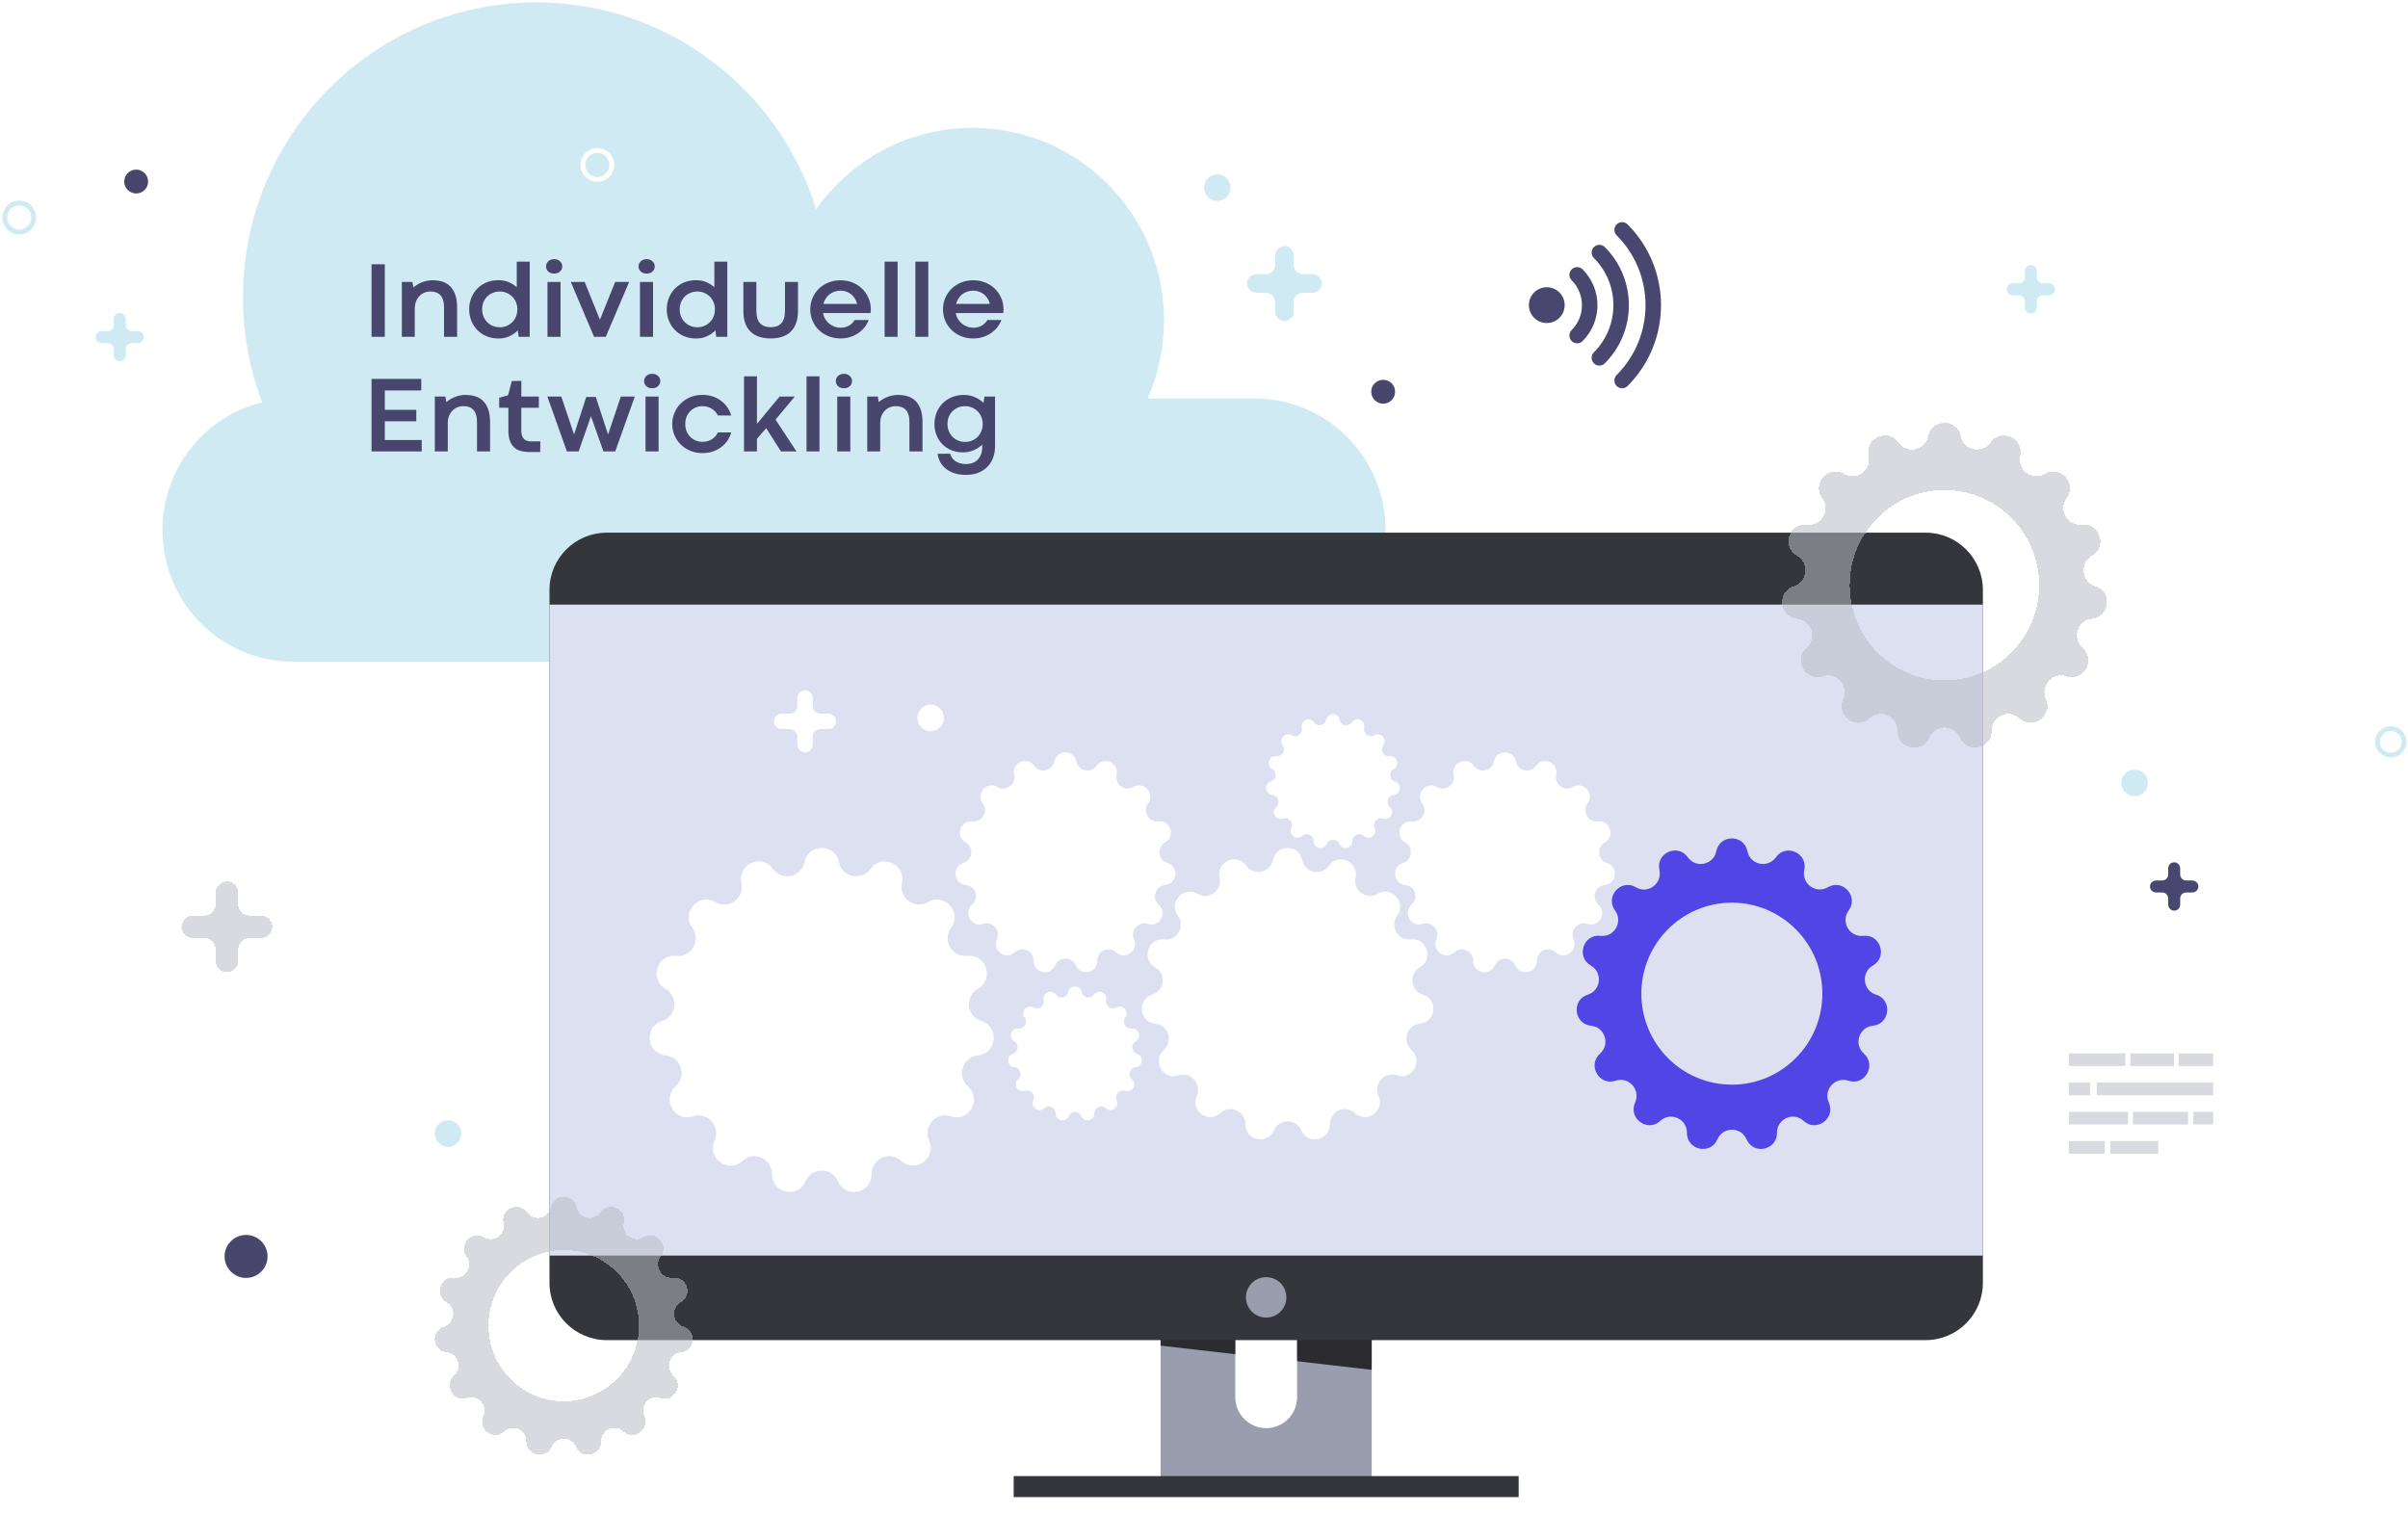<svg width="504" height="317" viewBox="0 0 504 317" fill="none" xmlns="http://www.w3.org/2000/svg">
<path d="M338.365 80.793C337.735 80.162 337.735 79.132 338.365 78.502C346.425 70.442 346.425 57.322 338.365 49.263C337.735 48.633 337.735 47.602 338.365 46.972C338.995 46.343 340.025 46.343 340.655 46.972C349.985 56.303 349.985 71.472 340.655 80.802C340.025 81.433 338.995 81.433 338.365 80.802V80.793Z" fill="#49466F"/>
<path d="M333.605 76.043C332.975 75.412 332.975 74.382 333.605 73.752C339.045 68.312 339.045 59.453 333.605 54.013C332.975 53.383 332.975 52.352 333.605 51.722C334.235 51.093 335.265 51.093 335.895 51.722C342.605 58.432 342.605 69.343 335.895 76.052C335.265 76.683 334.235 76.683 333.605 76.052V76.043Z" fill="#49466F"/>
<path d="M328.955 71.383C328.325 70.753 328.325 69.723 328.955 69.093C331.825 66.223 331.825 61.543 328.955 58.673C328.325 58.043 328.325 57.013 328.955 56.383C329.585 55.753 330.615 55.753 331.245 56.383C335.385 60.523 335.385 67.253 331.245 71.393C330.615 72.023 329.585 72.023 328.955 71.393V71.383Z" fill="#49466F"/>
<path d="M326.395 66.522C324.935 67.982 322.555 67.982 321.095 66.522C319.635 65.062 319.635 62.682 321.095 61.222C322.555 59.762 324.935 59.762 326.395 61.222C327.855 62.682 327.855 65.062 326.395 66.522Z" fill="#49466F"/>
<path d="M458.805 184.305H457.565C456.875 184.305 456.315 183.745 456.315 183.055V181.815C456.315 181.205 455.905 180.645 455.315 180.525C454.515 180.365 453.805 180.985 453.805 181.755V183.055C453.805 183.745 453.245 184.305 452.555 184.305H451.315C450.705 184.305 450.145 184.715 450.025 185.305C449.865 186.105 450.485 186.815 451.255 186.815H452.555C453.245 186.815 453.805 187.375 453.805 188.065V189.305C453.805 189.915 454.215 190.475 454.805 190.595C455.605 190.755 456.315 190.135 456.315 189.365V188.065C456.315 187.375 456.875 186.815 457.565 186.815H458.865C459.635 186.815 460.255 186.105 460.095 185.305C459.975 184.705 459.415 184.305 458.805 184.305Z" fill="#49466F"/>
<g filter="url(#filter0_bd_509_201)">
<path d="M54.531 187.644H52.203C50.907 187.644 49.856 186.593 49.856 185.297V182.969C49.856 181.824 49.086 180.773 47.979 180.548C46.477 180.247 45.144 181.411 45.144 182.857V185.297C45.144 186.593 44.093 187.644 42.797 187.644H40.469C39.324 187.644 38.273 188.414 38.048 189.521C37.747 191.023 38.911 192.356 40.357 192.356H42.797C44.093 192.356 45.144 193.407 45.144 194.703V197.031C45.144 198.176 45.914 199.227 47.021 199.452C48.523 199.753 49.856 198.589 49.856 197.143V194.703C49.856 193.407 50.907 192.356 52.203 192.356H54.643C56.089 192.356 57.253 191.023 56.952 189.521C56.727 188.395 55.676 187.644 54.531 187.644Z" fill="#B9BBC6" fill-opacity="0.54" shape-rendering="crispEdges"/>
</g>
<path d="M500.4 158.06C501.935 158.06 503.18 156.815 503.18 155.28C503.18 153.745 501.935 152.5 500.4 152.5C498.865 152.5 497.62 153.745 497.62 155.28C497.62 156.815 498.865 158.06 500.4 158.06Z" stroke="#CFEAF2" stroke-miterlimit="10"/>
<path d="M446.78 166.66C448.315 166.66 449.56 165.415 449.56 163.88C449.56 162.345 448.315 161.1 446.78 161.1C445.245 161.1 444 162.345 444 163.88C444 165.415 445.245 166.66 446.78 166.66Z" fill="#CFEAF2"/>
<path d="M54.869 84.212C52.276 77.386 50.85 69.981 50.85 62.234C50.844 28.133 78.329 0.5 112.243 0.5C139.749 0.5 163.032 18.694 170.835 43.788C178.105 33.488 190.042 26.761 203.547 26.761C225.69 26.761 243.637 44.808 243.637 67.069C243.637 72.887 242.404 78.41 240.188 83.419H262.604C277.734 83.419 290 95.743 290 110.967C290 126.192 277.729 138.5 262.604 138.5H61.386C46.261 138.5 34 126.166 34 110.967C34 98.018 42.88 87.15 54.869 84.207V84.212Z" fill="#CFEAF2"/>
<g filter="url(#filter1_bd_509_201)">
<path d="M444.844 216.5H433V219.147H444.844V216.5Z" fill="#B9BBC6" fill-opacity="0.54"/>
<path d="M455.021 216.5H445.899V219.147H455.021V216.5Z" fill="#B9BBC6" fill-opacity="0.54"/>
<path d="M463.232 216.5H455.993V219.147H463.232V216.5Z" fill="#B9BBC6" fill-opacity="0.54"/>
<path d="M463.231 222.622H438.846V225.269H463.231V222.622Z" fill="#B9BBC6" fill-opacity="0.54"/>
<path d="M437.481 222.622H433V225.269H437.481V222.622Z" fill="#B9BBC6" fill-opacity="0.54"/>
<path d="M457.978 228.737H446.444V231.385H457.978V228.737Z" fill="#B9BBC6" fill-opacity="0.54"/>
<path d="M463.232 228.737H459.067V231.385H463.232V228.737Z" fill="#B9BBC6" fill-opacity="0.54"/>
<path d="M445.389 228.737H433V231.385H445.389V228.737Z" fill="#B9BBC6" fill-opacity="0.54"/>
<path d="M451.732 234.853H441.687V237.5H451.732V234.853Z" fill="#B9BBC6" fill-opacity="0.54"/>
<path d="M440.556 234.853H433V237.5H440.556V234.853Z" fill="#B9BBC6" fill-opacity="0.54"/>
</g>
<path d="M274.64 57.39H272.71C271.64 57.39 270.78 56.52 270.78 55.46V53.53C270.78 52.59 270.15 51.72 269.23 51.54C267.99 51.29 266.89 52.25 266.89 53.45V55.46C266.89 56.53 266.02 57.39 264.96 57.39H263.03C262.09 57.39 261.22 58.02 261.04 58.94C260.79 60.18 261.75 61.28 262.95 61.28H264.96C266.03 61.28 266.89 62.15 266.89 63.21V65.14C266.89 66.08 267.52 66.95 268.44 67.13C269.68 67.38 270.78 66.42 270.78 65.22V63.21C270.78 62.14 271.65 61.28 272.71 61.28H274.72C275.92 61.28 276.87 60.18 276.63 58.94C276.45 58.02 275.58 57.39 274.64 57.39Z" fill="#CFEAF2"/>
<path d="M125.03 37.56C126.703 37.56 128.06 36.203 128.06 34.53C128.06 32.857 126.703 31.5 125.03 31.5C123.357 31.5 122 32.857 122 34.53C122 36.203 123.357 37.56 125.03 37.56Z" stroke="white" stroke-miterlimit="10"/>
<path d="M4.03 48.56C5.703 48.56 7.06 47.203 7.06 45.53C7.06 43.857 5.703 42.5 4.03 42.5C2.357 42.5 1 43.857 1 45.53C1 47.203 2.357 48.56 4.03 48.56Z" stroke="#CFEAF2" stroke-miterlimit="10"/>
<path d="M283.06 157.47C283.06 155.797 281.703 154.44 280.03 154.44C278.357 154.44 277 155.797 277 157.47C277 159.143 278.357 160.5 280.03 160.5C281.703 160.5 283.06 159.143 283.06 157.47Z" stroke="#CFEAF2" stroke-miterlimit="10"/>
<path d="M257.56 39.28C257.56 40.82 256.31 42.06 254.78 42.06C253.25 42.06 252 40.81 252 39.28C252 37.75 253.25 36.5 254.78 36.5C256.31 36.5 257.56 37.75 257.56 39.28Z" fill="#CFEAF2"/>
<path d="M96.56 237.28C96.56 238.82 95.31 240.06 93.78 240.06C92.25 240.06 91 238.81 91 237.28C91 235.75 92.25 234.5 93.78 234.5C95.31 234.5 96.56 235.75 96.56 237.28Z" fill="#CFEAF2"/>
<path d="M56 263C56 265.493 53.977 267.5 51.5 267.5C49.023 267.5 47 265.477 47 263C47 260.523 49.023 258.5 51.5 258.5C53.977 258.5 56 260.523 56 263Z" fill="#49466E"/>
<path d="M31 38C31 39.385 29.876 40.5 28.5 40.5C27.124 40.5 26 39.376 26 38C26 36.624 27.124 35.5 28.5 35.5C29.876 35.5 31 36.624 31 38Z" fill="#49466E"/>
<path d="M289.5 79.5C290.885 79.5 292 80.624 292 82C292 83.376 290.876 84.5 289.5 84.5C288.124 84.5 287 83.376 287 82C287 80.624 288.124 79.5 289.5 79.5Z" fill="#49466E"/>
<path d="M28.805 69.305H27.565C26.875 69.305 26.315 68.745 26.315 68.055V66.815C26.315 66.205 25.905 65.645 25.315 65.525C24.515 65.365 23.805 65.985 23.805 66.755V68.055C23.805 68.745 23.245 69.305 22.555 69.305H21.315C20.705 69.305 20.145 69.715 20.025 70.305C19.865 71.105 20.485 71.815 21.255 71.815H22.555C23.245 71.815 23.805 72.375 23.805 73.065V74.305C23.805 74.915 24.215 75.475 24.805 75.595C25.605 75.755 26.315 75.135 26.315 74.365V73.065C26.315 72.375 26.875 71.815 27.565 71.815H28.865C29.635 71.815 30.255 71.105 30.095 70.305C29.975 69.705 29.415 69.305 28.805 69.305Z" fill="#CFEAF2"/>
<path d="M428.805 59.305H427.565C426.875 59.305 426.315 58.745 426.315 58.055V56.815C426.315 56.205 425.905 55.645 425.315 55.525C424.515 55.365 423.805 55.985 423.805 56.755V58.055C423.805 58.745 423.245 59.305 422.555 59.305H421.315C420.705 59.305 420.145 59.715 420.025 60.305C419.865 61.105 420.485 61.815 421.255 61.815H422.555C423.245 61.815 423.805 62.375 423.805 63.065V64.305C423.805 64.915 424.215 65.475 424.805 65.595C425.605 65.755 426.315 65.135 426.315 64.365V63.065C426.315 62.375 426.875 61.815 427.565 61.815H428.865C429.635 61.815 430.255 61.105 430.095 60.305C429.975 59.705 429.415 59.305 428.805 59.305Z" fill="#CFEAF2"/>
<path d="M245.805 153.815L245.805 155.055C245.805 155.745 245.245 156.305 244.555 156.305L243.315 156.305C242.705 156.305 242.145 156.715 242.025 157.305C241.865 158.105 242.485 158.815 243.255 158.815L244.555 158.815C245.245 158.815 245.805 159.375 245.805 160.065L245.805 161.305C245.805 161.915 246.215 162.475 246.805 162.595C247.605 162.755 248.315 162.135 248.315 161.365L248.315 160.065C248.315 159.375 248.875 158.815 249.565 158.815L250.805 158.815C251.415 158.815 251.975 158.405 252.095 157.815C252.255 157.015 251.635 156.305 250.865 156.305L249.565 156.305C248.875 156.305 248.315 155.745 248.315 155.055L248.315 153.755C248.315 152.985 247.605 152.365 246.805 152.525C246.205 152.645 245.805 153.205 245.805 153.815Z" fill="#CFEAF2"/>
<path d="M287.1 276.89V309.33H242.92V276.89H258.55V292.48C258.55 296.04 261.45 298.95 265.01 298.95C268.57 298.95 271.48 296.04 271.48 292.48V276.89H287.1Z" fill="#9A9DAD"/>
<path d="M242.92 276.89H258.55V283.47L242.92 281.67V276.89Z" fill="#2C2C30"/>
<path d="M287.1 276.89V286.74L271.49 284.94V276.89H287.1Z" fill="#2C2C30"/>
<path d="M317.86 308.98H212.17V313.38H317.86V308.98Z" fill="#35363B"/>
<path d="M415.02 123.47V268.54C415.02 275.15 409.65 280.52 403.04 280.52H126.99C120.38 280.52 115.01 275.15 115.01 268.54V123.47C115.01 116.86 120.38 111.5 126.99 111.5H403.04C409.65 111.5 415.02 116.86 415.02 123.47Z" fill="#35363B"/>
<path d="M415.02 126.56H115.01V262.82H415.02V126.56Z" fill="#DDE0F0"/>
<path d="M269.24 271.57C269.24 273.91 267.35 275.8 265.01 275.8C262.67 275.8 260.78 273.91 260.78 271.57C260.78 269.23 262.67 267.34 265.01 267.34C267.35 267.34 269.24 269.23 269.24 271.57Z" fill="#9A9DAD"/>
<g filter="url(#filter2_b_509_201)">
<path d="M205.384 213.727C202.31 212.756 201.879 208.567 204.673 206.983C208.153 204.991 206.426 199.627 202.437 200.087C199.237 200.444 197.154 196.817 199.059 194.212C201.447 190.968 197.687 186.779 194.232 188.822C191.463 190.457 188.085 187.979 188.771 184.837C189.634 180.904 184.503 178.605 182.192 181.874C180.312 184.505 176.222 183.637 175.587 180.469C174.799 176.51 169.16 176.51 168.373 180.469C167.737 183.637 163.648 184.505 161.768 181.874C159.431 178.579 154.3 180.878 155.189 184.837C155.874 188.005 152.496 190.482 149.727 188.822C146.272 186.779 142.513 190.968 144.901 194.212C146.806 196.817 144.723 200.47 141.522 200.087C137.534 199.627 135.807 204.991 139.287 206.983C142.081 208.567 141.649 212.756 138.575 213.727C134.74 214.927 135.349 220.547 139.337 220.93C142.538 221.237 143.834 225.247 141.42 227.393C138.423 230.075 141.217 234.953 145.028 233.676C148.076 232.655 150.87 235.771 149.549 238.734C147.898 242.412 152.42 245.733 155.392 243C157.754 240.803 161.59 242.514 161.565 245.758C161.539 249.794 167.026 250.969 168.627 247.265C169.922 244.302 174.088 244.302 175.384 247.265C176.984 250.969 182.471 249.794 182.446 245.758C182.42 242.514 186.231 240.803 188.618 243C191.565 245.733 196.112 242.412 194.461 238.734C193.115 235.796 195.934 232.655 198.983 233.676C202.793 234.953 205.587 230.075 202.59 227.393C200.177 225.247 201.472 221.237 204.673 220.93C208.661 220.547 209.245 214.927 205.435 213.727H205.384Z" fill="white"/>
</g>
<g filter="url(#filter3_b_509_201)">
<path d="M244.329 180.645C242.365 180.025 242.089 177.348 243.874 176.337C246.098 175.064 244.994 171.637 242.446 171.93C240.401 172.159 239.07 169.842 240.288 168.177C241.813 166.104 239.411 163.428 237.204 164.734C235.435 165.778 233.276 164.195 233.715 162.188C234.266 159.675 230.988 158.206 229.511 160.295C228.31 161.976 225.697 161.421 225.292 159.397C224.788 156.868 221.186 156.868 220.682 159.397C220.277 161.421 217.664 161.976 216.463 160.295C214.97 158.189 211.691 159.658 212.259 162.188C212.698 164.211 210.539 165.794 208.77 164.734C206.563 163.428 204.161 166.104 205.687 168.177C206.904 169.842 205.573 172.175 203.528 171.93C200.98 171.637 199.876 175.064 202.1 176.337C203.885 177.348 203.609 180.025 201.645 180.645C199.195 181.412 199.584 185.002 202.132 185.247C204.177 185.443 205.005 188.005 203.463 189.376C201.548 191.089 203.333 194.206 205.768 193.39C207.715 192.738 209.5 194.729 208.656 196.622C207.602 198.972 210.49 201.093 212.389 199.347C213.899 197.943 216.349 199.037 216.333 201.109C216.317 203.688 219.822 204.439 220.845 202.072C221.672 200.179 224.334 200.179 225.162 202.072C226.184 204.439 229.69 203.688 229.674 201.109C229.657 199.037 232.092 197.943 233.617 199.347C235.5 201.093 238.405 198.972 237.35 196.622C236.49 194.745 238.291 192.738 240.239 193.39C242.673 194.206 244.459 191.089 242.543 189.376C241.002 188.005 241.829 185.443 243.874 185.247C246.422 185.002 246.796 181.412 244.361 180.645H244.329Z" fill="white"/>
</g>
<g filter="url(#filter4_b_509_201)">
<path d="M297.784 208.192C295.18 207.37 294.814 203.821 297.181 202.479C300.13 200.791 298.666 196.246 295.287 196.636C292.575 196.939 290.811 193.866 292.425 191.659C294.448 188.91 291.263 185.361 288.336 187.092C285.99 188.477 283.128 186.378 283.709 183.716C284.44 180.384 280.093 178.436 278.134 181.206C276.542 183.435 273.077 182.699 272.539 180.016C271.872 176.661 267.094 176.661 266.427 180.016C265.889 182.699 262.424 183.435 260.831 181.206C258.851 178.414 254.504 180.362 255.257 183.716C255.838 186.4 252.976 188.499 250.63 187.092C247.703 185.361 244.518 188.91 246.541 191.659C248.155 193.866 246.39 196.961 243.678 196.636C240.3 196.246 238.836 200.791 241.785 202.479C244.152 203.821 243.786 207.37 241.182 208.192C237.932 209.209 238.449 213.97 241.828 214.295C244.539 214.555 245.637 217.952 243.592 219.77C241.053 222.042 243.42 226.176 246.648 225.094C249.231 224.228 251.598 226.868 250.479 229.379C249.08 232.495 252.911 235.308 255.429 232.993C257.431 231.132 260.68 232.582 260.659 235.33C260.637 238.749 265.286 239.745 266.642 236.607C267.74 234.096 271.269 234.096 272.367 236.607C273.723 239.745 278.371 238.749 278.35 235.33C278.328 232.582 281.556 231.132 283.579 232.993C286.076 235.308 289.928 232.495 288.529 229.379C287.389 226.89 289.778 224.228 292.36 225.094C295.589 226.176 297.956 222.042 295.416 219.77C293.372 217.952 294.469 214.555 297.181 214.295C300.56 213.97 301.055 209.209 297.827 208.192H297.784Z" fill="white"/>
</g>
<g filter="url(#filter5_b_509_201)">
<path d="M336.329 180.645C334.365 180.025 334.089 177.348 335.874 176.337C338.098 175.064 336.994 171.637 334.446 171.93C332.401 172.159 331.07 169.842 332.288 168.177C333.813 166.104 331.411 163.428 329.204 164.734C327.435 165.778 325.276 164.195 325.715 162.188C326.266 159.675 322.988 158.206 321.511 160.295C320.31 161.976 317.697 161.421 317.292 159.397C316.788 156.868 313.186 156.868 312.682 159.397C312.277 161.421 309.664 161.976 308.463 160.295C306.97 158.189 303.691 159.658 304.259 162.188C304.698 164.211 302.539 165.794 300.77 164.734C298.563 163.428 296.161 166.104 297.687 168.177C298.904 169.842 297.573 172.175 295.528 171.93C292.98 171.637 291.876 175.064 294.1 176.337C295.885 177.348 295.609 180.025 293.645 180.645C291.195 181.412 291.584 185.002 294.132 185.247C296.177 185.443 297.005 188.005 295.463 189.376C293.548 191.089 295.333 194.206 297.768 193.39C299.715 192.738 301.5 194.729 300.656 196.622C299.602 198.972 302.49 201.093 304.389 199.347C305.899 197.943 308.349 199.037 308.333 201.109C308.317 203.688 311.822 204.439 312.845 202.072C313.672 200.179 316.334 200.179 317.162 202.072C318.184 204.439 321.69 203.688 321.674 201.109C321.657 199.037 324.092 197.943 325.617 199.347C327.5 201.093 330.405 198.972 329.35 196.622C328.49 194.745 330.291 192.738 332.239 193.39C334.673 194.206 336.459 191.089 334.543 189.376C333.002 188.005 333.829 185.443 335.874 185.247C338.422 185.002 338.796 181.412 336.361 180.645H336.329Z" fill="white"/>
</g>
<g filter="url(#filter6_b_509_201)">
<path d="M291.983 163.588C290.787 163.211 290.619 161.582 291.706 160.966C293.059 160.191 292.388 158.105 290.837 158.284C289.592 158.423 288.782 157.012 289.523 155.999C290.451 154.737 288.989 153.108 287.646 153.903C286.569 154.539 285.255 153.575 285.522 152.353C285.858 150.824 283.862 149.93 282.963 151.201C282.232 152.224 280.642 151.887 280.395 150.655C280.089 149.115 277.896 149.115 277.589 150.655C277.342 151.887 275.752 152.224 275.021 151.201C274.112 149.92 272.116 150.814 272.462 152.353C272.729 153.585 271.415 154.549 270.338 153.903C268.995 153.108 267.533 154.737 268.461 155.999C269.202 157.012 268.392 158.433 267.147 158.284C265.596 158.105 264.925 160.191 266.278 160.966C267.365 161.582 267.197 163.211 266.002 163.588C264.51 164.055 264.747 166.24 266.298 166.389C267.543 166.509 268.046 168.068 267.108 168.903C265.942 169.946 267.029 171.843 268.511 171.346C269.696 170.949 270.783 172.161 270.269 173.313C269.627 174.744 271.385 176.035 272.541 174.972C273.46 174.118 274.952 174.783 274.942 176.045C274.932 177.614 277.066 178.071 277.688 176.631C278.192 175.479 279.812 175.479 280.316 176.631C280.938 178.071 283.072 177.614 283.062 176.045C283.052 174.783 284.534 174.118 285.463 174.972C286.609 176.035 288.377 174.744 287.735 173.313C287.211 172.171 288.308 170.949 289.493 171.346C290.975 171.843 292.062 169.946 290.896 168.903C289.958 168.068 290.461 166.509 291.706 166.389C293.257 166.24 293.484 164.055 292.002 163.588H291.983Z" fill="white"/>
</g>
<g filter="url(#filter7_b_509_201)">
<path d="M237.983 220.588C236.787 220.211 236.619 218.582 237.706 217.966C239.059 217.191 238.388 215.105 236.837 215.284C235.592 215.423 234.782 214.012 235.523 212.999C236.451 211.737 234.989 210.108 233.646 210.903C232.569 211.539 231.255 210.575 231.522 209.353C231.858 207.824 229.862 206.93 228.963 208.201C228.232 209.224 226.642 208.887 226.395 207.655C226.089 206.115 223.896 206.115 223.589 207.655C223.342 208.887 221.752 209.224 221.021 208.201C220.112 206.92 218.116 207.814 218.462 209.353C218.729 210.585 217.415 211.549 216.338 210.903C214.995 210.108 213.533 211.737 214.461 212.999C215.202 214.012 214.392 215.433 213.147 215.284C211.596 215.105 210.925 217.191 212.278 217.966C213.365 218.582 213.197 220.211 212.002 220.588C210.51 221.055 210.747 223.24 212.298 223.389C213.543 223.509 214.046 225.068 213.108 225.903C211.942 226.946 213.029 228.843 214.511 228.346C215.696 227.949 216.783 229.161 216.269 230.313C215.627 231.744 217.385 233.035 218.541 231.972C219.46 231.118 220.952 231.783 220.942 233.045C220.932 234.614 223.066 235.071 223.688 233.631C224.192 232.479 225.812 232.479 226.316 233.631C226.938 235.071 229.072 234.614 229.062 233.045C229.052 231.783 230.534 231.118 231.463 231.972C232.609 233.035 234.377 231.744 233.735 230.313C233.211 229.171 234.308 227.949 235.493 228.346C236.975 228.843 238.062 226.946 236.896 225.903C235.958 225.068 236.461 223.509 237.706 223.389C239.257 223.24 239.484 221.055 238.002 220.588H237.983Z" fill="white"/>
</g>
<path d="M392.638 208.205C389.864 207.329 389.474 203.547 391.996 202.117C395.138 200.318 393.579 195.476 389.978 195.891C387.089 196.214 385.208 192.939 386.928 190.587C389.084 187.658 385.69 183.877 382.571 185.721C380.071 187.197 377.021 184.96 377.64 182.124C378.42 178.573 373.788 176.497 371.701 179.449C370.004 181.824 366.311 181.04 365.738 178.181C365.027 174.606 359.936 174.606 359.225 178.181C358.652 181.04 354.96 181.824 353.263 179.449C351.153 176.474 346.52 178.55 347.323 182.124C347.942 184.983 344.892 187.22 342.393 185.721C339.274 183.877 335.88 187.658 338.035 190.587C339.755 192.939 337.875 196.237 334.985 195.891C331.385 195.476 329.825 200.318 332.967 202.117C335.49 203.547 335.1 207.329 332.325 208.205C328.862 209.289 329.413 214.362 333.013 214.708C335.903 214.984 337.072 218.605 334.894 220.542C332.187 222.963 334.71 227.368 338.15 226.215C340.902 225.292 343.424 228.106 342.232 230.781C340.741 234.101 344.823 237.099 347.507 234.632C349.639 232.648 353.102 234.193 353.079 237.122C353.056 240.766 358.01 241.826 359.455 238.483C360.624 235.808 364.385 235.808 365.555 238.483C366.999 241.826 371.953 240.766 371.93 237.122C371.907 234.193 375.347 232.648 377.503 234.632C380.163 237.099 384.268 234.101 382.777 230.781C381.562 228.129 384.107 225.292 386.859 226.215C390.299 227.368 392.822 222.963 390.116 220.542C387.937 218.605 389.107 214.984 391.996 214.708C395.597 214.362 396.124 209.289 392.684 208.205H392.638ZM362.482 227.045C352.024 227.045 343.539 218.513 343.539 207.997C343.539 197.482 352.024 188.95 362.482 188.95C372.939 188.95 381.424 197.482 381.424 207.997C381.424 218.513 372.939 227.045 362.482 227.045Z" fill="#5245E5"/>
<path d="M77.764 70.5V55.315H80.544V70.5H77.764ZM95.674 64.314V70.5H92.938V64.37C92.938 63.76 92.871 63.242 92.737 62.818C92.603 62.394 92.413 62.048 92.168 61.78C91.922 61.512 91.621 61.318 91.263 61.199C90.913 61.08 90.519 61.02 90.08 61.02C89.603 61.02 89.164 61.11 88.762 61.288C88.368 61.46 88.025 61.705 87.735 62.025C87.445 62.338 87.218 62.714 87.054 63.153C86.897 63.585 86.819 64.061 86.819 64.582V70.5H84.106V59.011H86.317L86.518 60.172C86.756 59.964 87.024 59.77 87.322 59.591C87.62 59.405 87.936 59.245 88.271 59.111C88.613 58.97 88.971 58.862 89.343 58.787C89.715 58.706 90.091 58.665 90.471 58.665C92.264 58.665 93.578 59.156 94.412 60.138C95.253 61.121 95.674 62.513 95.674 64.314ZM100.91 64.75C100.91 65.301 101.007 65.807 101.201 66.268C101.394 66.73 101.658 67.128 101.993 67.463C102.328 67.79 102.719 68.047 103.166 68.233C103.612 68.412 104.092 68.501 104.606 68.501C105.112 68.501 105.589 68.412 106.035 68.233C106.482 68.047 106.869 67.79 107.196 67.463C107.531 67.128 107.796 66.734 107.989 66.279C108.183 65.818 108.279 65.308 108.279 64.75C108.279 64.206 108.183 63.708 107.989 63.254C107.796 62.792 107.531 62.398 107.196 62.07C106.861 61.742 106.471 61.486 106.024 61.3C105.577 61.114 105.097 61.02 104.584 61.02C104.07 61.02 103.59 61.114 103.143 61.3C102.697 61.478 102.306 61.735 101.971 62.07C101.643 62.398 101.383 62.788 101.189 63.242C101.003 63.697 100.91 64.199 100.91 64.75ZM98.197 64.761C98.197 63.92 98.342 63.131 98.632 62.394C98.923 61.65 99.332 61.002 99.861 60.451C100.397 59.893 101.041 59.454 101.792 59.133C102.544 58.813 103.378 58.653 104.293 58.653C105.12 58.653 105.853 58.791 106.493 59.066C107.133 59.342 107.688 59.692 108.157 60.116V54.768H110.87V70.5H108.547L108.38 69.16C107.918 69.636 107.345 70.038 106.66 70.366C105.976 70.694 105.202 70.857 104.338 70.857C103.422 70.857 102.585 70.697 101.826 70.377C101.074 70.057 100.43 69.622 99.894 69.071C99.358 68.52 98.941 67.876 98.644 67.139C98.346 66.395 98.197 65.602 98.197 64.761ZM114.588 70.5V59.011H117.324V70.5H114.588ZM114.287 55.761C114.287 55.553 114.327 55.36 114.409 55.181C114.491 54.995 114.603 54.835 114.744 54.701C114.893 54.559 115.072 54.448 115.28 54.366C115.489 54.284 115.719 54.243 115.973 54.243C116.233 54.243 116.468 54.284 116.676 54.366C116.884 54.448 117.063 54.559 117.212 54.701C117.361 54.835 117.476 54.995 117.558 55.181C117.64 55.36 117.681 55.553 117.681 55.761C117.681 56.186 117.525 56.543 117.212 56.833C116.899 57.124 116.486 57.269 115.973 57.269C115.466 57.269 115.057 57.124 114.744 56.833C114.439 56.536 114.287 56.178 114.287 55.761ZM128.757 59.011H131.682L126.792 70.5H124.335L119.467 59.011H122.37L125.553 66.894H125.575L128.757 59.011ZM133.949 70.5V59.011H136.685V70.5H133.949ZM133.647 55.761C133.647 55.553 133.688 55.36 133.77 55.181C133.852 54.995 133.964 54.835 134.105 54.701C134.254 54.559 134.433 54.448 134.641 54.366C134.85 54.284 135.08 54.243 135.333 54.243C135.594 54.243 135.828 54.284 136.037 54.366C136.245 54.448 136.424 54.559 136.573 54.701C136.722 54.835 136.837 54.995 136.919 55.181C137.001 55.36 137.042 55.553 137.042 55.761C137.042 56.186 136.885 56.543 136.573 56.833C136.26 57.124 135.847 57.269 135.333 57.269C134.827 57.269 134.418 57.124 134.105 56.833C133.8 56.536 133.647 56.178 133.647 55.761ZM142.267 64.75C142.267 65.301 142.364 65.807 142.558 66.268C142.751 66.73 143.015 67.128 143.35 67.463C143.685 67.79 144.076 68.047 144.523 68.233C144.969 68.412 145.449 68.501 145.963 68.501C146.469 68.501 146.946 68.412 147.392 68.233C147.839 68.047 148.226 67.79 148.553 67.463C148.888 67.128 149.153 66.734 149.346 66.279C149.54 65.818 149.636 65.308 149.636 64.75C149.636 64.206 149.54 63.708 149.346 63.254C149.153 62.792 148.888 62.398 148.553 62.07C148.218 61.742 147.828 61.486 147.381 61.3C146.934 61.114 146.454 61.02 145.941 61.02C145.427 61.02 144.947 61.114 144.5 61.3C144.054 61.478 143.663 61.735 143.328 62.07C143 62.398 142.74 62.788 142.546 63.242C142.36 63.697 142.267 64.199 142.267 64.75ZM139.554 64.761C139.554 63.92 139.699 63.131 139.99 62.394C140.28 61.65 140.689 61.002 141.218 60.451C141.754 59.893 142.398 59.454 143.149 59.133C143.901 58.813 144.735 58.653 145.65 58.653C146.477 58.653 147.21 58.791 147.85 59.066C148.49 59.342 149.045 59.692 149.514 60.116V54.768H152.227V70.5H149.904L149.737 69.16C149.275 69.636 148.702 70.038 148.017 70.366C147.333 70.694 146.559 70.857 145.695 70.857C144.78 70.857 143.942 70.697 143.183 70.377C142.431 70.057 141.787 69.622 141.251 69.071C140.715 68.52 140.298 67.876 140.001 67.139C139.703 66.395 139.554 65.602 139.554 64.761ZM161.304 68.49C161.781 68.49 162.201 68.427 162.566 68.3C162.938 68.174 163.251 67.973 163.504 67.698C163.765 67.415 163.962 67.057 164.096 66.626C164.23 66.186 164.297 65.654 164.297 65.029V59.011H167.021V65.107C167.021 66.119 166.88 66.99 166.597 67.72C166.321 68.442 165.931 69.037 165.425 69.506C164.918 69.968 164.315 70.306 163.616 70.522C162.916 70.738 162.146 70.846 161.304 70.846C160.463 70.846 159.693 70.738 158.993 70.522C158.293 70.306 157.691 69.968 157.184 69.506C156.678 69.037 156.284 68.442 156.001 67.72C155.725 66.99 155.588 66.119 155.588 65.107V59.011H158.312V65.029C158.312 66.265 158.573 67.15 159.094 67.686C159.615 68.222 160.352 68.49 161.304 68.49ZM175.931 60.842C175.477 60.842 175.053 60.913 174.658 61.054C174.264 61.188 173.91 61.378 173.598 61.623C173.292 61.869 173.032 62.163 172.816 62.505C172.6 62.84 172.44 63.209 172.336 63.611H179.404C179.3 63.209 179.143 62.84 178.935 62.505C178.726 62.163 178.473 61.869 178.176 61.623C177.878 61.378 177.539 61.188 177.159 61.054C176.787 60.913 176.378 60.842 175.931 60.842ZM169.589 64.761C169.589 63.92 169.746 63.131 170.058 62.394C170.371 61.65 170.806 61.002 171.365 60.451C171.93 59.9 172.6 59.465 173.374 59.145C174.148 58.825 174.993 58.665 175.909 58.665C176.832 58.665 177.681 58.825 178.455 59.145C179.236 59.465 179.906 59.9 180.464 60.451C181.03 61.002 181.469 61.65 181.782 62.394C182.102 63.131 182.262 63.92 182.262 64.761C182.262 64.947 182.255 65.096 182.24 65.208C182.225 65.319 182.21 65.427 182.195 65.531H172.258C172.347 66 172.507 66.425 172.738 66.804C172.976 67.184 173.259 67.508 173.587 67.776C173.921 68.036 174.29 68.241 174.692 68.39C175.094 68.531 175.507 68.602 175.931 68.602C176.601 68.602 177.193 68.453 177.707 68.155C178.22 67.858 178.611 67.467 178.879 66.983H181.815C181.629 67.489 181.358 67.977 181 68.445C180.651 68.907 180.223 69.317 179.716 69.674C179.218 70.031 178.648 70.314 178.008 70.522C177.368 70.738 176.668 70.846 175.909 70.846C174.993 70.846 174.148 70.686 173.374 70.366C172.6 70.046 171.93 69.611 171.365 69.06C170.806 68.509 170.371 67.865 170.058 67.128C169.746 66.384 169.589 65.595 169.589 64.761ZM185.154 70.5V54.768H187.867V70.5H185.154ZM191.585 70.5V54.768H194.299V70.5H191.585ZM203.711 60.842C203.257 60.842 202.833 60.913 202.438 61.054C202.044 61.188 201.69 61.378 201.377 61.623C201.072 61.869 200.812 62.163 200.596 62.505C200.38 62.84 200.22 63.209 200.116 63.611H207.183C207.079 63.209 206.923 62.84 206.715 62.505C206.506 62.163 206.253 61.869 205.955 61.623C205.658 61.378 205.319 61.188 204.939 61.054C204.567 60.913 204.158 60.842 203.711 60.842ZM197.369 64.761C197.369 63.92 197.525 63.131 197.838 62.394C198.151 61.65 198.586 61.002 199.144 60.451C199.71 59.9 200.38 59.465 201.154 59.145C201.928 58.825 202.773 58.665 203.689 58.665C204.612 58.665 205.46 58.825 206.234 59.145C207.016 59.465 207.686 59.9 208.244 60.451C208.81 61.002 209.249 61.65 209.562 62.394C209.882 63.131 210.042 63.92 210.042 64.761C210.042 64.947 210.034 65.096 210.02 65.208C210.005 65.319 209.99 65.427 209.975 65.531H200.038C200.127 66 200.287 66.425 200.518 66.804C200.756 67.184 201.039 67.508 201.366 67.776C201.701 68.036 202.07 68.241 202.472 68.39C202.874 68.531 203.287 68.602 203.711 68.602C204.381 68.602 204.973 68.453 205.486 68.155C206 67.858 206.391 67.467 206.659 66.983H209.595C209.409 67.489 209.137 67.977 208.78 68.445C208.43 68.907 208.002 69.317 207.496 69.674C206.997 70.031 206.428 70.314 205.788 70.522C205.148 70.738 204.448 70.846 203.689 70.846C202.773 70.846 201.928 70.686 201.154 70.366C200.38 70.046 199.71 69.611 199.144 69.06C198.586 68.509 198.151 67.865 197.838 67.128C197.525 66.384 197.369 65.595 197.369 64.761ZM77.764 94.5V79.315H88.17V81.727H80.544V85.791H87.132V88.18H80.544V92.099H88.271V94.5H77.764ZM102.574 88.314V94.5H99.838V88.37C99.838 87.76 99.771 87.242 99.637 86.818C99.503 86.394 99.314 86.048 99.068 85.78C98.822 85.512 98.521 85.318 98.163 85.199C97.814 85.08 97.419 85.02 96.98 85.02C96.504 85.02 96.064 85.11 95.662 85.288C95.268 85.46 94.925 85.705 94.635 86.025C94.345 86.338 94.118 86.714 93.954 87.153C93.798 87.585 93.72 88.061 93.72 88.582V94.5H91.006V83.011H93.217L93.418 84.172C93.656 83.963 93.924 83.77 94.222 83.591C94.52 83.405 94.836 83.245 95.171 83.111C95.514 82.97 95.871 82.862 96.243 82.787C96.615 82.706 96.991 82.665 97.371 82.665C99.165 82.665 100.479 83.156 101.312 84.138C102.153 85.121 102.574 86.513 102.574 88.314ZM106.337 82.743L107.129 79.75L109.117 79.739V83.011H112.779V85.356H109.106V90.056C109.106 90.518 109.158 90.901 109.262 91.206C109.374 91.504 109.523 91.742 109.709 91.921C109.895 92.092 110.107 92.215 110.345 92.289C110.591 92.356 110.851 92.39 111.127 92.39H113.092L113.069 94.623H110.87C110.252 94.623 109.671 94.559 109.128 94.433C108.585 94.306 108.112 94.076 107.71 93.741C107.308 93.398 106.988 92.933 106.75 92.345C106.519 91.757 106.404 91.001 106.404 90.079V85.356H104.483V83.256L106.337 82.743ZM129.941 83.011H132.866L128.768 94.5H126.301L123.688 87.131L121.109 94.5H118.652L114.566 83.011H117.48L120.137 90.894H120.171L122.705 83.089H124.704L127.25 90.894H127.283L129.941 83.011ZM135.11 94.5V83.011H137.846V94.5H135.11ZM134.809 79.761C134.809 79.553 134.85 79.36 134.932 79.181C135.013 78.995 135.125 78.835 135.266 78.701C135.415 78.559 135.594 78.448 135.802 78.366C136.011 78.284 136.242 78.243 136.495 78.243C136.755 78.243 136.99 78.284 137.198 78.366C137.407 78.448 137.585 78.559 137.734 78.701C137.883 78.835 137.998 78.995 138.08 79.181C138.162 79.36 138.203 79.553 138.203 79.761C138.203 80.186 138.047 80.543 137.734 80.833C137.421 81.124 137.008 81.269 136.495 81.269C135.989 81.269 135.579 81.124 135.266 80.833C134.961 80.536 134.809 80.178 134.809 79.761ZM143.428 88.75C143.428 89.33 143.525 89.851 143.719 90.313C143.92 90.774 144.188 91.169 144.523 91.496C144.858 91.817 145.241 92.062 145.673 92.233C146.112 92.405 146.57 92.49 147.046 92.49C147.753 92.49 148.39 92.319 148.955 91.977C149.521 91.627 149.957 91.143 150.262 90.525H153.042C152.871 91.15 152.603 91.727 152.238 92.256C151.881 92.777 151.442 93.231 150.921 93.618C150.399 94.005 149.811 94.306 149.156 94.522C148.501 94.738 147.794 94.846 147.035 94.846C146.119 94.846 145.275 94.686 144.5 94.366C143.726 94.046 143.056 93.611 142.491 93.06C141.932 92.509 141.493 91.865 141.173 91.128C140.86 90.384 140.704 89.595 140.704 88.761C140.704 87.92 140.86 87.131 141.173 86.394C141.486 85.65 141.921 85.002 142.479 84.451C143.045 83.893 143.715 83.454 144.489 83.133C145.263 82.813 146.112 82.653 147.035 82.653C147.794 82.653 148.498 82.761 149.145 82.977C149.8 83.193 150.385 83.495 150.898 83.882C151.419 84.261 151.862 84.715 152.227 85.244C152.592 85.772 152.863 86.349 153.042 86.975H150.262C149.964 86.364 149.529 85.888 148.955 85.545C148.39 85.195 147.753 85.02 147.046 85.02C146.57 85.02 146.112 85.106 145.673 85.277C145.234 85.448 144.846 85.698 144.512 86.025C144.184 86.346 143.92 86.736 143.719 87.198C143.525 87.659 143.428 88.177 143.428 88.75ZM155.722 94.5V78.768H158.435V88.716L163.169 83.011H166.351L162.321 87.834L166.709 94.5H163.459L160.367 89.621L158.435 91.843V94.5H155.722ZM168.808 94.5V78.768H171.521V94.5H168.808ZM175.239 94.5V83.011H177.975V94.5H175.239ZM174.938 79.761C174.938 79.553 174.978 79.36 175.06 79.181C175.142 78.995 175.254 78.835 175.395 78.701C175.544 78.559 175.723 78.448 175.931 78.366C176.14 78.284 176.37 78.243 176.624 78.243C176.884 78.243 177.119 78.284 177.327 78.366C177.535 78.448 177.714 78.559 177.863 78.701C178.012 78.835 178.127 78.995 178.209 79.181C178.291 79.36 178.332 79.553 178.332 79.761C178.332 80.186 178.176 80.543 177.863 80.833C177.55 81.124 177.137 81.269 176.624 81.269C176.117 81.269 175.708 81.124 175.395 80.833C175.09 80.536 174.938 80.178 174.938 79.761ZM193.081 88.314V94.5H190.346V88.37C190.346 87.76 190.279 87.242 190.145 86.818C190.011 86.394 189.821 86.048 189.575 85.78C189.33 85.512 189.028 85.318 188.671 85.199C188.321 85.08 187.927 85.02 187.488 85.02C187.011 85.02 186.572 85.11 186.17 85.288C185.776 85.46 185.433 85.705 185.143 86.025C184.852 86.338 184.625 86.714 184.462 87.153C184.305 87.585 184.227 88.061 184.227 88.582V94.5H181.514V83.011H183.725L183.926 84.172C184.164 83.963 184.432 83.77 184.73 83.591C185.027 83.405 185.344 83.245 185.679 83.111C186.021 82.97 186.378 82.862 186.751 82.787C187.123 82.706 187.499 82.665 187.878 82.665C189.672 82.665 190.986 83.156 191.82 84.138C192.661 85.121 193.081 86.513 193.081 88.314ZM198.307 88.75C198.307 89.301 198.404 89.807 198.597 90.268C198.791 90.73 199.055 91.128 199.39 91.463C199.725 91.79 200.116 92.047 200.562 92.233C201.009 92.412 201.489 92.501 202.003 92.501C202.509 92.501 202.985 92.412 203.432 92.233C203.879 92.047 204.266 91.79 204.593 91.463C204.928 91.128 205.192 90.734 205.386 90.279C205.579 89.818 205.676 89.308 205.676 88.75C205.676 88.206 205.579 87.708 205.386 87.254C205.192 86.792 204.928 86.398 204.593 86.07C204.258 85.743 203.867 85.486 203.421 85.3C202.974 85.114 202.498 85.02 201.992 85.02C201.478 85.02 200.994 85.114 200.54 85.3C200.093 85.478 199.703 85.735 199.368 86.07C199.04 86.398 198.78 86.788 198.586 87.242C198.4 87.697 198.307 88.199 198.307 88.75ZM195.583 88.761C195.583 87.92 195.728 87.131 196.018 86.394C196.316 85.65 196.733 85.002 197.269 84.451C197.812 83.9 198.46 83.465 199.211 83.145C199.971 82.825 200.812 82.665 201.735 82.665C202.181 82.665 202.606 82.709 203.008 82.799C203.41 82.888 203.782 83.011 204.124 83.167C204.474 83.316 204.79 83.495 205.073 83.703C205.364 83.904 205.62 84.116 205.844 84.339L206.056 83.011H208.267V93.417C208.267 94.213 208.144 94.973 207.898 95.695C207.652 96.424 207.277 97.061 206.77 97.604C206.272 98.155 205.639 98.59 204.872 98.91C204.113 99.238 203.212 99.402 202.17 99.402C201.165 99.402 200.302 99.268 199.58 99C198.858 98.732 198.259 98.386 197.782 97.961C197.306 97.537 196.945 97.061 196.699 96.532C196.453 96.011 196.305 95.494 196.252 94.98L198.854 94.969C198.936 95.252 199.062 95.523 199.234 95.784C199.405 96.045 199.624 96.275 199.892 96.476C200.168 96.677 200.492 96.837 200.864 96.956C201.236 97.076 201.668 97.135 202.159 97.135C202.874 97.135 203.454 97.012 203.901 96.767C204.347 96.521 204.694 96.216 204.939 95.851C205.192 95.486 205.364 95.099 205.453 94.69C205.542 94.28 205.587 93.916 205.587 93.596V93.082C205.118 93.529 204.537 93.908 203.845 94.221C203.153 94.534 202.367 94.69 201.489 94.69C200.633 94.69 199.844 94.541 199.122 94.243C198.4 93.938 197.775 93.521 197.246 92.993C196.725 92.457 196.316 91.828 196.018 91.106C195.728 90.384 195.583 89.602 195.583 88.761Z" fill="#49466E"/>
<path d="M173.318 149.386H171.716C170.829 149.386 170.115 148.665 170.115 147.785V146.184C170.115 145.404 169.592 144.682 168.829 144.533C167.8 144.326 166.887 145.122 166.887 146.118V147.785C166.887 148.673 166.165 149.386 165.286 149.386H163.684C162.904 149.386 162.182 149.909 162.033 150.672C161.826 151.701 162.622 152.614 163.618 152.614H165.286C166.174 152.614 166.887 153.335 166.887 154.215V155.816C166.887 156.596 167.41 157.318 168.173 157.467C169.202 157.674 170.115 156.878 170.115 155.882V154.215C170.115 153.327 170.837 152.614 171.716 152.614H173.384C174.38 152.614 175.168 151.701 174.969 150.672C174.82 149.909 174.098 149.386 173.318 149.386Z" fill="white"/>
<path d="M197.56 150.28C197.56 151.82 196.31 153.06 194.78 153.06C193.25 153.06 192 151.81 192 150.28C192 148.75 193.25 147.5 194.78 147.5C196.31 147.5 197.56 148.75 197.56 150.28Z" fill="white"/>
<g filter="url(#filter8_bd_509_201)">
<path d="M438.529 118.714C435.626 117.798 435.219 113.841 437.858 112.345C441.144 110.464 439.513 105.398 435.746 105.832C432.723 106.17 430.756 102.744 432.556 100.283C434.811 97.219 431.26 93.263 427.997 95.193C425.382 96.737 422.191 94.397 422.839 91.43C423.655 87.715 418.809 85.543 416.625 88.631C414.85 91.116 410.987 90.296 410.388 87.304C409.644 83.565 404.318 83.565 403.574 87.304C402.974 90.296 399.112 91.116 397.336 88.631C395.129 85.519 390.283 87.69 391.123 91.43C391.77 94.421 388.58 96.761 385.964 95.193C382.702 93.263 379.151 97.219 381.406 100.283C383.205 102.744 381.238 106.194 378.215 105.832C374.449 105.398 372.817 110.464 376.104 112.345C378.743 113.841 378.335 117.798 375.432 118.714C371.81 119.848 372.385 125.155 376.152 125.517C379.175 125.807 380.399 129.594 378.119 131.621C375.288 134.154 377.927 138.762 381.526 137.555C384.405 136.59 387.044 139.534 385.797 142.332C384.237 145.806 388.508 148.942 391.315 146.361C393.546 144.286 397.168 145.902 397.144 148.966C397.12 152.778 402.303 153.887 403.814 150.389C405.038 147.591 408.972 147.591 410.196 150.389C411.707 153.887 416.889 152.778 416.865 148.966C416.841 145.902 420.44 144.286 422.695 146.361C425.478 148.942 429.773 145.806 428.213 142.332C426.942 139.558 429.605 136.59 432.484 137.555C436.082 138.762 438.721 134.154 435.89 131.621C433.611 129.594 434.835 125.807 437.858 125.517C441.624 125.155 442.176 119.848 438.577 118.714H438.529ZM406.981 138.424C396.041 138.424 387.164 129.498 387.164 118.497C387.164 107.496 396.041 98.57 406.981 98.57C417.921 98.57 426.798 107.496 426.798 118.497C426.798 129.498 417.921 138.424 406.981 138.424Z" fill="#B9BBC6" fill-opacity="0.54" shape-rendering="crispEdges"/>
</g>
<g filter="url(#filter9_bd_509_201)">
<path d="M143.038 273.67C140.733 272.942 140.409 269.8 142.505 268.613C145.115 267.118 143.819 263.095 140.828 263.44C138.427 263.708 136.865 260.988 138.294 259.034C140.085 256.601 137.265 253.459 134.674 254.992C132.598 256.218 130.064 254.359 130.578 252.003C131.226 249.053 127.377 247.329 125.644 249.781C124.234 251.754 121.166 251.103 120.69 248.727C120.1 245.758 115.87 245.758 115.279 248.727C114.803 251.103 111.736 251.754 110.326 249.781C108.573 247.309 104.725 249.034 105.391 252.003C105.906 254.379 103.372 256.237 101.295 254.992C98.704 253.459 95.885 256.601 97.675 259.034C99.104 260.988 97.542 263.727 95.141 263.44C92.15 263.095 90.855 267.118 93.465 268.613C95.561 269.8 95.237 272.942 92.932 273.67C90.055 274.571 90.512 278.785 93.503 279.073C95.904 279.302 96.875 282.31 95.065 283.919C92.817 285.931 94.913 289.59 97.771 288.632C100.057 287.866 102.153 290.203 101.162 292.425C99.924 295.184 103.315 297.675 105.544 295.625C107.316 293.977 110.193 295.261 110.174 297.694C110.154 300.721 114.27 301.602 115.47 298.824C116.442 296.602 119.566 296.602 120.538 298.824C121.738 301.602 125.853 300.721 125.834 297.694C125.815 295.261 128.673 293.977 130.464 295.625C132.674 297.675 136.084 295.184 134.846 292.425C133.836 290.222 135.951 287.866 138.237 288.632C141.095 289.59 143.19 285.931 140.942 283.919C139.132 282.31 140.104 279.302 142.505 279.073C145.496 278.785 145.934 274.571 143.076 273.67H143.038ZM117.985 289.322C109.297 289.322 102.248 282.234 102.248 273.498C102.248 264.762 109.297 257.674 117.985 257.674C126.672 257.674 133.722 264.762 133.722 273.498C133.722 282.234 126.672 289.322 117.985 289.322Z" fill="#B9BBC6" fill-opacity="0.54" shape-rendering="crispEdges"/>
</g>
<defs>
<filter id="filter0_bd_509_201" x="26" y="172.5" width="43" height="43" filterUnits="userSpaceOnUse" color-interpolation-filters="sRGB">
<feFlood flood-opacity="0" result="BackgroundImageFix"/>
<feGaussianBlur in="BackgroundImageFix" stdDeviation="2"/>
<feComposite in2="SourceAlpha" operator="in" result="effect1_backgroundBlur_509_201"/>
<feColorMatrix in="SourceAlpha" type="matrix" values="0 0 0 0 0 0 0 0 0 0 0 0 0 0 0 0 0 0 127 0" result="hardAlpha"/>
<feOffset dy="4"/>
<feGaussianBlur stdDeviation="6"/>
<feComposite in2="hardAlpha" operator="out"/>
<feColorMatrix type="matrix" values="0 0 0 0 0 0 0 0 0 0 0 0 0 0 0 0 0 0 0.09 0"/>
<feBlend mode="multiply" in2="effect1_backgroundBlur_509_201" result="effect2_dropShadow_509_201"/>
<feBlend mode="normal" in="SourceGraphic" in2="effect2_dropShadow_509_201" result="shape"/>
</filter>
<filter id="filter1_bd_509_201" x="421" y="208.5" width="54.231" height="45" filterUnits="userSpaceOnUse" color-interpolation-filters="sRGB">
<feFlood flood-opacity="0" result="BackgroundImageFix"/>
<feGaussianBlur in="BackgroundImageFix" stdDeviation="2"/>
<feComposite in2="SourceAlpha" operator="in" result="effect1_backgroundBlur_509_201"/>
<feColorMatrix in="SourceAlpha" type="matrix" values="0 0 0 0 0 0 0 0 0 0 0 0 0 0 0 0 0 0 127 0" result="hardAlpha"/>
<feOffset dy="4"/>
<feGaussianBlur stdDeviation="6"/>
<feComposite in2="hardAlpha" operator="out"/>
<feColorMatrix type="matrix" values="0 0 0 0 0 0 0 0 0 0 0 0 0 0 0 0 0 0 0.09 0"/>
<feBlend mode="multiply" in2="effect1_backgroundBlur_509_201" result="effect2_dropShadow_509_201"/>
<feBlend mode="normal" in="SourceGraphic" in2="effect2_dropShadow_509_201" result="shape"/>
</filter>
<filter id="filter2_b_509_201" x="131" y="172.5" width="82" height="82" filterUnits="userSpaceOnUse" color-interpolation-filters="sRGB">
<feFlood flood-opacity="0" result="BackgroundImageFix"/>
<feGaussianBlur in="BackgroundImageFix" stdDeviation="2.5"/>
<feComposite in2="SourceAlpha" operator="in" result="effect1_backgroundBlur_509_201"/>
<feBlend mode="normal" in="SourceGraphic" in2="effect1_backgroundBlur_509_201" result="shape"/>
</filter>
<filter id="filter3_b_509_201" x="195" y="152.5" width="56" height="56" filterUnits="userSpaceOnUse" color-interpolation-filters="sRGB">
<feFlood flood-opacity="0" result="BackgroundImageFix"/>
<feGaussianBlur in="BackgroundImageFix" stdDeviation="2.5"/>
<feComposite in2="SourceAlpha" operator="in" result="effect1_backgroundBlur_509_201"/>
<feBlend mode="normal" in="SourceGraphic" in2="effect1_backgroundBlur_509_201" result="shape"/>
</filter>
<filter id="filter4_b_509_201" x="234" y="172.5" width="71" height="71" filterUnits="userSpaceOnUse" color-interpolation-filters="sRGB">
<feFlood flood-opacity="0" result="BackgroundImageFix"/>
<feGaussianBlur in="BackgroundImageFix" stdDeviation="2.5"/>
<feComposite in2="SourceAlpha" operator="in" result="effect1_backgroundBlur_509_201"/>
<feBlend mode="normal" in="SourceGraphic" in2="effect1_backgroundBlur_509_201" result="shape"/>
</filter>
<filter id="filter5_b_509_201" x="287" y="152.5" width="56" height="56" filterUnits="userSpaceOnUse" color-interpolation-filters="sRGB">
<feFlood flood-opacity="0" result="BackgroundImageFix"/>
<feGaussianBlur in="BackgroundImageFix" stdDeviation="2.5"/>
<feComposite in2="SourceAlpha" operator="in" result="effect1_backgroundBlur_509_201"/>
<feBlend mode="normal" in="SourceGraphic" in2="effect1_backgroundBlur_509_201" result="shape"/>
</filter>
<filter id="filter6_b_509_201" x="260" y="144.5" width="38" height="38" filterUnits="userSpaceOnUse" color-interpolation-filters="sRGB">
<feFlood flood-opacity="0" result="BackgroundImageFix"/>
<feGaussianBlur in="BackgroundImageFix" stdDeviation="2.5"/>
<feComposite in2="SourceAlpha" operator="in" result="effect1_backgroundBlur_509_201"/>
<feBlend mode="normal" in="SourceGraphic" in2="effect1_backgroundBlur_509_201" result="shape"/>
</filter>
<filter id="filter7_b_509_201" x="206" y="201.5" width="38" height="38" filterUnits="userSpaceOnUse" color-interpolation-filters="sRGB">
<feFlood flood-opacity="0" result="BackgroundImageFix"/>
<feGaussianBlur in="BackgroundImageFix" stdDeviation="2.5"/>
<feComposite in2="SourceAlpha" operator="in" result="effect1_backgroundBlur_509_201"/>
<feBlend mode="normal" in="SourceGraphic" in2="effect1_backgroundBlur_509_201" result="shape"/>
</filter>
<filter id="filter8_bd_509_201" x="361" y="76.5" width="92" height="92" filterUnits="userSpaceOnUse" color-interpolation-filters="sRGB">
<feFlood flood-opacity="0" result="BackgroundImageFix"/>
<feGaussianBlur in="BackgroundImageFix" stdDeviation="2"/>
<feComposite in2="SourceAlpha" operator="in" result="effect1_backgroundBlur_509_201"/>
<feColorMatrix in="SourceAlpha" type="matrix" values="0 0 0 0 0 0 0 0 0 0 0 0 0 0 0 0 0 0 127 0" result="hardAlpha"/>
<feOffset dy="4"/>
<feGaussianBlur stdDeviation="6"/>
<feComposite in2="hardAlpha" operator="out"/>
<feColorMatrix type="matrix" values="0 0 0 0 0 0 0 0 0 0 0 0 0 0 0 0 0 0 0.09 0"/>
<feBlend mode="multiply" in2="effect1_backgroundBlur_509_201" result="effect2_dropShadow_509_201"/>
<feBlend mode="normal" in="SourceGraphic" in2="effect2_dropShadow_509_201" result="shape"/>
</filter>
<filter id="filter9_bd_509_201" x="79" y="238.5" width="78" height="78" filterUnits="userSpaceOnUse" color-interpolation-filters="sRGB">
<feFlood flood-opacity="0" result="BackgroundImageFix"/>
<feGaussianBlur in="BackgroundImageFix" stdDeviation="2"/>
<feComposite in2="SourceAlpha" operator="in" result="effect1_backgroundBlur_509_201"/>
<feColorMatrix in="SourceAlpha" type="matrix" values="0 0 0 0 0 0 0 0 0 0 0 0 0 0 0 0 0 0 127 0" result="hardAlpha"/>
<feOffset dy="4"/>
<feGaussianBlur stdDeviation="6"/>
<feComposite in2="hardAlpha" operator="out"/>
<feColorMatrix type="matrix" values="0 0 0 0 0 0 0 0 0 0 0 0 0 0 0 0 0 0 0.09 0"/>
<feBlend mode="multiply" in2="effect1_backgroundBlur_509_201" result="effect2_dropShadow_509_201"/>
<feBlend mode="normal" in="SourceGraphic" in2="effect2_dropShadow_509_201" result="shape"/>
</filter>
</defs>
</svg>

